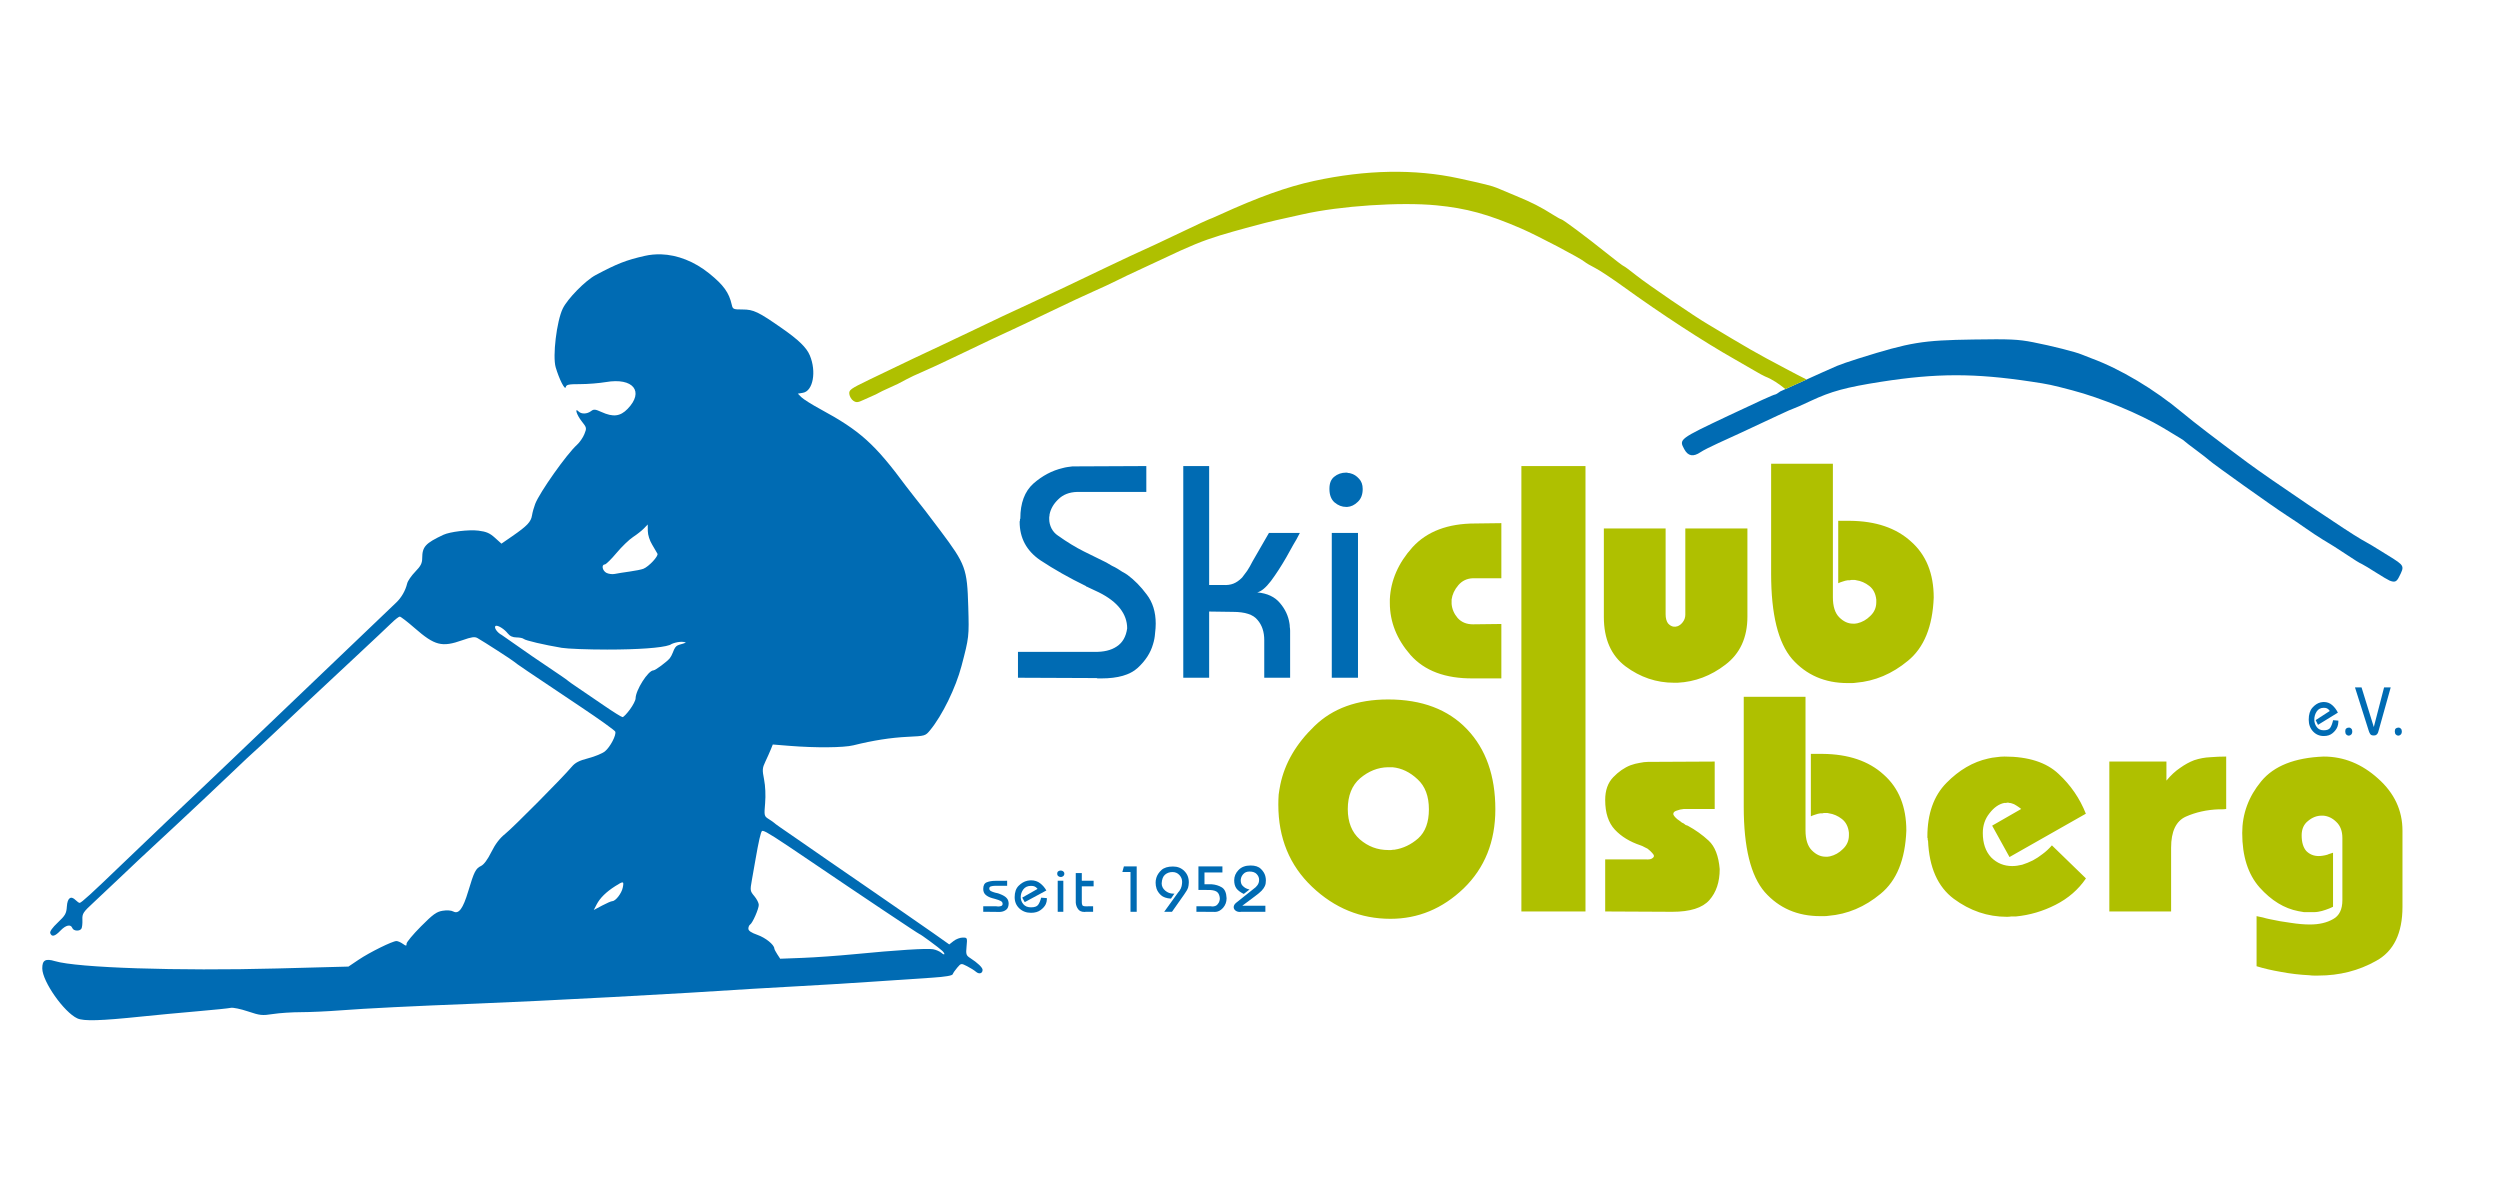 <svg xmlns:inkscape="http://www.inkscape.org/namespaces/inkscape" xmlns:sodipodi="http://sodipodi.sourceforge.net/DTD/sodipodi-0.dtd" xmlns:xlink="http://www.w3.org/1999/xlink" xmlns="http://www.w3.org/2000/svg" xmlns:svg="http://www.w3.org/2000/svg" width="210mm" height="100mm" viewBox="0 0 210 297" id="svg5" xml:space="preserve" inkscape:version="1.2.1 (9c6d41e410, 2022-07-14)" sodipodi:docname="logo.svg"><defs id="defs2"></defs><g inkscape:label="Ebene 1" inkscape:groupmode="layer" id="layer1"><image width="623.7" height="278.306" preserveAspectRatio="none" style="image-rendering:optimizeSpeed" id="image190" x="-166.312" y="-330.62"></image><g aria-label="Olsberg" id="text356" style="font-size:83.295px;font-family:Georgia;-inkscape-font-specification:Georgia;text-align:end;text-anchor:end;fill-rule:evenodd;stroke-width:5.432;stroke-linecap:round;stroke-linejoin:round;stroke-miterlimit:20;paint-order:stroke fill markers;fill:#afc000;fill-opacity:1"><path id="path397" style="-inkscape-font-specification:Bauhaus-Heavy-Bold;fill:#afc000;fill-opacity:1" d="M 235.01 115.689 L 235.01 143.176 C 235.01 153.282 236.759 160.362 240.257 164.416 C 243.811 168.414 248.42 170.414 254.084 170.414 L 255.083 170.414 C 255.472 170.414 255.834 170.387 256.167 170.331 C 260.887 169.942 265.218 168.11 269.161 164.833 C 273.159 161.557 275.297 156.308 275.574 149.089 C 275.574 143.092 273.686 138.429 269.909 135.097 C 266.189 131.71 261.109 129.988 254.667 129.932 L 251.751 129.932 L 251.751 145.509 C 252.085 145.342 252.446 145.202 252.835 145.091 C 253.279 144.925 253.723 144.814 254.167 144.758 L 254.667 144.758 C 254.834 144.703 255 144.675 255.166 144.675 L 255.667 144.675 C 255.889 144.675 256.083 144.703 256.25 144.758 C 257.416 144.925 258.498 145.398 259.497 146.175 C 260.497 146.952 261.081 148.091 261.247 149.59 L 261.247 150.256 C 261.247 151.589 260.747 152.727 259.748 153.671 C 258.804 154.615 257.722 155.226 256.5 155.503 C 256.333 155.503 256.139 155.532 255.917 155.588 L 255.416 155.588 C 254.195 155.588 253.057 155.059 252.002 154.004 C 250.946 152.949 250.419 151.283 250.419 149.007 L 250.419 115.689 L 235.01 115.689 z M 172.705 116.273 L 172.705 169.247 L 172.705 174.417 L 172.705 227.393 L 188.698 227.393 L 188.698 174.417 L 188.698 169.247 L 188.698 116.273 L 172.705 116.273 z M 167.708 130.515 L 161.21 130.598 C 154.379 130.598 149.16 132.569 145.55 136.512 C 141.996 140.455 140.109 144.787 139.887 149.507 L 139.887 150.006 L 139.887 150.423 C 139.887 155.143 141.608 159.474 145.051 163.417 C 148.55 167.359 153.741 169.303 160.626 169.247 L 167.708 169.247 L 167.708 155.671 L 160.626 155.754 C 159.016 155.754 157.739 155.226 156.795 154.171 C 155.907 153.116 155.407 151.951 155.296 150.673 L 155.296 150.506 L 155.296 150.256 L 155.296 149.923 L 155.296 149.59 C 155.463 148.313 156.019 147.118 156.963 146.008 C 157.907 144.897 159.127 144.315 160.626 144.26 L 167.708 144.26 L 167.708 130.515 z M 193.279 131.848 L 193.279 153.921 C 193.279 159.418 195.083 163.527 198.692 166.248 C 202.357 168.969 206.384 170.331 210.771 170.331 L 211.187 170.331 L 211.687 170.331 C 216.019 170.109 219.988 168.609 223.597 165.833 C 227.262 163.056 229.095 159.058 229.095 153.838 L 229.095 131.848 L 213.603 131.848 L 213.603 153.338 C 213.603 154.06 213.381 154.698 212.937 155.253 C 212.548 155.753 212.103 156.087 211.603 156.254 C 211.492 156.254 211.381 156.281 211.27 156.337 L 210.937 156.337 L 210.771 156.337 L 210.687 156.337 C 210.187 156.281 209.716 156.003 209.271 155.503 C 208.883 154.948 208.688 154.199 208.688 153.255 L 208.688 131.848 L 193.279 131.848 z M 228.179 173.835 L 228.179 201.321 C 228.179 211.428 229.928 218.508 233.426 222.561 C 236.98 226.56 241.59 228.559 247.254 228.559 L 248.254 228.559 C 248.642 228.559 249.002 228.531 249.336 228.475 C 254.056 228.086 258.388 226.255 262.331 222.979 C 266.329 219.703 268.465 214.454 268.743 207.235 C 268.743 201.238 266.856 196.574 263.08 193.242 C 259.359 189.855 254.278 188.133 247.836 188.078 L 244.922 188.078 L 244.922 203.654 C 245.255 203.488 245.615 203.348 246.004 203.237 C 246.448 203.07 246.893 202.959 247.337 202.904 L 247.836 202.904 C 248.003 202.848 248.17 202.821 248.336 202.821 L 248.837 202.821 C 249.059 202.821 249.253 202.848 249.42 202.904 C 250.586 203.07 251.668 203.543 252.668 204.32 C 253.667 205.098 254.251 206.236 254.417 207.735 L 254.417 208.401 C 254.417 209.734 253.917 210.872 252.918 211.816 C 251.974 212.76 250.89 213.371 249.669 213.649 C 249.502 213.649 249.308 213.676 249.085 213.732 L 248.587 213.732 C 247.365 213.732 246.227 213.204 245.172 212.149 C 244.117 211.094 243.589 209.429 243.589 207.152 L 243.589 173.835 L 228.179 173.835 z M 139.471 174.501 C 131.752 174.501 125.616 176.721 121.062 181.164 C 116.509 185.55 113.676 190.41 112.566 195.741 C 112.399 196.574 112.261 197.407 112.15 198.24 C 112.094 199.073 112.066 199.878 112.066 200.655 L 112.066 200.738 C 112.066 209.068 114.871 215.898 120.479 221.229 C 126.088 226.56 132.613 229.225 140.054 229.225 C 146.94 229.225 153.02 226.698 158.295 221.645 C 163.57 216.536 166.208 209.957 166.208 201.905 C 166.208 193.52 163.848 186.856 159.128 181.914 C 154.408 176.972 147.856 174.501 139.471 174.501 z M 293.232 188.744 C 292.566 188.744 291.871 188.8 291.149 188.911 C 290.483 188.967 289.818 189.078 289.151 189.244 C 285.375 190.077 281.904 192.104 278.739 195.325 C 275.574 198.546 273.992 203.015 273.992 208.735 L 273.992 208.985 C 274.048 209.04 274.075 209.124 274.075 209.235 L 274.075 209.568 C 274.13 209.623 274.158 209.678 274.158 209.734 C 274.435 216.397 276.574 221.23 280.572 224.228 C 284.625 227.227 289.04 228.725 293.815 228.725 C 294.204 228.725 294.566 228.698 294.899 228.642 L 296.064 228.642 C 299.507 228.309 302.812 227.338 305.977 225.728 C 309.142 224.117 311.668 221.923 313.556 219.147 L 305.061 210.9 C 304.339 211.733 303.561 212.455 302.728 213.066 C 301.95 213.677 301.145 214.204 300.312 214.648 C 299.424 215.092 298.536 215.454 297.648 215.732 C 296.759 215.954 295.925 216.065 295.148 216.065 C 293.093 216.065 291.344 215.343 289.9 213.899 C 288.512 212.4 287.819 210.373 287.819 207.818 C 287.819 205.93 288.374 204.292 289.484 202.904 C 290.595 201.46 291.817 200.6 293.149 200.322 L 293.565 200.322 C 293.732 200.267 293.872 200.239 293.983 200.239 C 294.149 200.239 294.315 200.267 294.481 200.322 C 294.648 200.322 294.815 200.35 294.982 200.405 C 295.426 200.516 295.842 200.711 296.231 200.988 C 296.675 201.266 297.064 201.544 297.398 201.822 L 290.15 205.986 L 294.481 213.816 L 313.528 203.004 C 312.029 199.201 309.762 195.89 306.726 193.075 C 303.672 190.187 299.174 188.744 293.232 188.744 z M 313.528 203.004 C 313.537 203.026 313.547 203.048 313.556 203.071 L 313.556 202.988 L 313.528 203.004 z M 348.54 188.744 C 347.263 188.744 345.93 188.8 344.542 188.911 C 343.209 188.967 341.876 189.216 340.544 189.66 C 339.377 190.104 338.212 190.743 337.046 191.576 C 335.88 192.353 334.742 193.409 333.631 194.742 L 333.631 189.993 L 319.387 189.993 L 319.387 227.393 L 334.797 227.393 L 334.797 211.483 C 334.797 207.43 336.018 204.848 338.461 203.737 C 340.96 202.627 343.709 202.016 346.707 201.905 L 347.624 201.905 C 347.957 201.905 348.262 201.877 348.54 201.822 L 348.54 188.744 z M 372.862 188.744 C 365.643 189.022 360.452 191.076 357.287 194.908 C 354.121 198.739 352.538 203.043 352.538 207.818 C 352.538 213.593 353.982 218.119 356.869 221.395 C 359.812 224.671 363.034 226.644 366.532 227.31 C 367.032 227.421 367.503 227.505 367.947 227.56 L 369.447 227.56 L 370.447 227.56 C 370.781 227.56 371.113 227.531 371.447 227.476 C 372.113 227.365 372.751 227.199 373.362 226.977 C 374.028 226.755 374.639 226.504 375.195 226.227 L 375.195 212.733 C 374.972 212.788 374.723 212.872 374.446 212.983 C 374.223 213.038 374 213.122 373.778 213.233 C 373.389 213.344 373.002 213.428 372.613 213.483 C 372.28 213.539 371.946 213.566 371.612 213.566 C 370.391 213.566 369.363 213.15 368.531 212.317 C 367.753 211.428 367.366 210.123 367.366 208.401 C 367.366 206.847 367.893 205.652 368.948 204.819 C 370.003 203.931 371.141 203.487 372.363 203.487 L 372.529 203.487 L 372.779 203.487 C 374 203.598 375.084 204.125 376.028 205.069 C 377.027 206.013 377.527 207.346 377.527 209.068 L 377.527 224.561 C 377.527 226.894 376.749 228.475 375.195 229.308 C 373.64 230.197 371.724 230.642 369.447 230.642 C 368.003 230.642 366.394 230.502 364.617 230.225 C 362.895 230.003 361.146 229.697 359.369 229.308 C 358.814 229.197 358.258 229.059 357.703 228.892 C 357.203 228.781 356.675 228.67 356.12 228.559 L 356.12 241.053 C 357.897 241.608 359.924 242.08 362.201 242.469 C 364.533 242.913 366.893 243.192 369.281 243.303 C 369.67 243.358 370.03 243.385 370.363 243.385 L 371.529 243.385 C 376.805 243.385 381.608 242.164 385.94 239.72 C 390.326 237.333 392.519 232.835 392.519 226.227 L 392.519 207.235 C 392.519 202.182 390.494 197.851 386.44 194.241 C 382.386 190.577 377.859 188.744 372.862 188.744 z M 220.933 189.993 L 204.274 190.076 C 203.663 190.076 202.969 190.16 202.191 190.326 C 201.47 190.437 200.719 190.632 199.941 190.909 C 198.387 191.52 196.943 192.52 195.61 193.908 C 194.278 195.297 193.612 197.184 193.612 199.572 C 193.612 202.793 194.417 205.265 196.028 206.986 C 197.638 208.708 199.776 210.012 202.442 210.9 C 202.775 211.011 203.08 211.151 203.358 211.318 C 203.636 211.484 203.912 211.622 204.19 211.733 C 204.69 212.122 205.079 212.484 205.356 212.817 C 205.634 213.095 205.772 213.344 205.772 213.566 C 205.772 213.788 205.579 214.01 205.19 214.232 C 204.857 214.399 204.357 214.455 203.691 214.399 L 193.612 214.399 L 193.612 227.393 L 210.353 227.476 C 214.796 227.476 217.878 226.505 219.599 224.561 C 221.321 222.618 222.182 220.036 222.182 216.815 C 221.904 213.539 220.988 211.177 219.433 209.734 C 217.878 208.29 216.129 207.041 214.186 205.986 C 214.019 205.93 213.852 205.875 213.686 205.82 C 213.574 205.709 213.436 205.598 213.27 205.487 C 213.103 205.376 212.936 205.292 212.769 205.237 C 212.603 205.126 212.464 205.015 212.353 204.904 C 211.743 204.515 211.299 204.153 211.021 203.82 C 210.743 203.487 210.604 203.238 210.604 203.071 C 210.604 202.682 210.882 202.404 211.437 202.238 C 211.992 202.016 212.603 201.877 213.27 201.822 L 220.933 201.822 L 220.933 189.993 z M 139.386 191.41 L 139.471 191.41 L 139.637 191.41 L 140.054 191.41 L 140.553 191.41 C 142.83 191.632 144.911 192.632 146.799 194.409 C 148.687 196.13 149.633 198.628 149.633 201.905 C 149.633 205.125 148.744 207.542 146.967 209.152 C 145.19 210.707 143.219 211.65 141.053 211.984 C 140.775 211.984 140.497 212.011 140.22 212.067 L 139.471 212.067 C 136.805 212.067 134.445 211.178 132.391 209.401 C 130.4 207.631 129.402 205.119 129.393 201.863 C 129.402 198.497 130.428 195.928 132.474 194.159 C 134.584 192.382 136.887 191.465 139.386 191.41 z "></path><g aria-label="seit-1952" id="text626" style="font-size:17.967px;font-family:Bauhaus-Thin;-inkscape-font-specification:Bauhaus-Thin;letter-spacing:0.586px;word-spacing:0.586px;fill:#afc000;stroke-width:1.172;fill-opacity:1"><path d="m 38.446,226.092 h 3.288 q 0.054,0.018 0.108,0.036 0.072,0 0.144,0 0.072,0 0.126,0.018 0.072,0 0.126,0 0.018,0 0.036,0 0.036,0 0.054,0 0.359,-0.018 0.647,-0.144 0.305,-0.126 0.305,-0.521 0,-0.467 -0.503,-0.719 -0.485,-0.252 -1.276,-0.467 -0.18,-0.054 -0.377,-0.108 -0.198,-0.054 -0.413,-0.108 -1.042,-0.287 -1.653,-0.826 -0.611,-0.539 -0.611,-1.473 0,-1.33 0.898,-1.671 0.898,-0.359 2.138,-0.359 l 2.929,-0.018 v 1.258 h -3.054 q -0.575,0.018 -0.988,0.144 -0.413,0.126 -0.413,0.521 0,0.449 0.431,0.665 0.431,0.216 0.952,0.359 0.144,0.036 0.287,0.072 0.144,0.036 0.27,0.054 0.108,0.036 0.198,0.054 0.09,0.018 0.18,0.054 0.072,0.018 0.144,0.054 0.072,0.018 0.144,0.054 1.24,0.467 1.725,1.024 0.503,0.539 0.503,1.437 -0.054,1.024 -0.593,1.455 -0.521,0.413 -1.15,0.521 -0.216,0.036 -0.431,0.054 -0.216,0 -0.413,0 -0.018,0 -0.054,0 -0.036,0 -0.054,0 -0.054,0 -0.108,0 -0.054,0 -0.108,0 -0.072,0 -0.144,0 -0.072,-0.018 -0.126,-0.018 l -3.162,-0.018 v -1.383 z" style="text-align:center;text-anchor:middle;fill:#006bb3;fill-opacity:1" id="path2665"></path><path d="m 48.176,223.936 3.827,-2.174 q -0.054,-0.054 -0.126,-0.126 -0.054,-0.072 -0.144,-0.162 -0.18,-0.18 -0.485,-0.323 -0.305,-0.144 -0.88,-0.144 -1.258,0 -1.922,0.88 -0.647,0.88 -0.647,1.94 0,0.018 0,0.036 0,0 0,0.018 0.018,0.934 0.665,1.707 0.647,0.773 1.904,0.773 1.312,0 1.761,-0.611 0.467,-0.629 0.755,-1.743 0,-0.018 0,-0.018 0.018,-0.018 0.018,-0.036 l 1.419,0.108 v 0.341 q 0,0.27 -0.072,0.557 -0.054,0.287 -0.18,0.575 -0.377,0.826 -1.312,1.509 -0.916,0.683 -2.39,0.683 -1.743,0 -2.911,-1.096 -1.168,-1.096 -1.168,-2.803 0,-1.851 0.988,-2.839 0.988,-0.988 2.156,-1.258 0.252,-0.054 0.467,-0.072 0.234,-0.036 0.467,-0.036 1.33,0 2.282,0.737 0.952,0.737 1.545,1.797 l -5.39,2.911 -0.629,-1.132 z" style="text-align:center;text-anchor:middle;fill:#006bb3;fill-opacity:1" id="path2662"></path><path d="m 57.027,227.475 v -7.744 h 1.401 v 7.744 h -1.401 z m -0.126,-9.54 q 0,-0.377 0.252,-0.557 0.27,-0.198 0.647,-0.198 0.054,0 0.108,0.018 0.072,0 0.126,0.018 0.252,0.054 0.449,0.252 0.198,0.18 0.198,0.485 0,0.395 -0.27,0.611 -0.252,0.216 -0.557,0.234 -0.018,0 -0.036,0 0,0 -0.018,0 -0.341,0 -0.629,-0.216 -0.27,-0.216 -0.27,-0.629 z" style="text-align:center;text-anchor:middle;fill:#006bb3;fill-opacity:1" id="path2659"></path><path d="m 61.53,224.942 v -7.133 h 1.509 v 1.922 h 2.947 v 1.383 h -2.947 v 3.953 q 0,0.413 0.126,0.737 0.126,0.305 0.898,0.305 l 1.797,-0.018 v 1.383 h -1.922 q -0.018,0.018 -0.054,0.036 -0.036,0 -0.054,0 -0.036,0 -0.072,0 -0.018,0 -0.054,0 -1.06,0 -1.563,-0.665 -0.503,-0.683 -0.593,-1.509 0,-0.09 -0.018,-0.18 0,-0.108 0,-0.198 z" style="text-align:center;text-anchor:middle;fill:#006bb3;fill-opacity:1" id="path2656"></path><path d="m 73.158,217.54 0.377,-1.383 h 3.198 v 11.319 H 75.188 v -9.936 h -2.03 z" style="text-align:center;text-anchor:middle;fill:#006bb3;fill-opacity:1" id="path2653"></path><path d="m 81.452,220.235 q 0,-0.27 0.036,-0.593 0.054,-0.323 0.144,-0.647 0.323,-1.06 1.276,-1.94 0.97,-0.88 2.875,-0.88 1.707,0 2.821,1.114 1.132,1.114 1.132,2.839 0,0.377 -0.054,0.701 -0.036,0.305 -0.126,0.611 -0.126,0.377 -0.377,0.791 -0.234,0.413 -0.611,0.934 l -3.036,4.312 h -1.94 l 3.575,-4.959 q 0.072,-0.054 0.126,-0.126 0.054,-0.072 0.108,-0.144 0.413,-0.593 0.539,-1.168 0.126,-0.575 0.126,-1.078 0,-0.97 -0.683,-1.707 -0.683,-0.737 -1.725,-0.737 -1.078,0 -1.851,0.647 -0.755,0.629 -0.844,2.174 0,1.06 0.88,1.815 0.88,0.755 2.03,0.755 0.036,0 0.072,0 0.036,-0.018 0.072,-0.018 0.036,0 0.072,0 0.054,-0.018 0.072,-0.018 l -0.88,1.276 q -1.671,-0.108 -2.497,-0.862 -0.809,-0.755 -1.096,-1.617 -0.126,-0.395 -0.18,-0.755 -0.054,-0.377 -0.054,-0.701 z" style="text-align:center;text-anchor:middle;fill:#006bb3;fill-opacity:1" id="path2650"></path><path d="m 92.135,222.013 v -5.857 h 5.983 v 1.509 h -4.474 v 2.947 h 1.815 q 1.419,0.108 2.515,0.773 1.096,0.665 1.186,2.695 0,1.437 -0.916,2.443 -0.898,0.988 -1.994,0.988 -0.018,0 -0.036,0 -0.018,0 -0.036,0 -0.036,0 -0.054,0 -0.018,-0.018 -0.036,-0.018 l -4.456,-0.018 v -1.383 h 3.701 q 0.018,0.018 0.036,0.036 0.036,0 0.072,0 0.036,0 0.054,0.018 0.036,0 0.054,0 0.862,0 1.276,-0.431 0.431,-0.449 0.557,-0.97 0.054,-0.162 0.072,-0.323 0.018,-0.18 0.018,-0.341 -0.09,-0.97 -0.575,-1.455 -0.485,-0.503 -1.815,-0.593 l -2.947,-0.018 z" style="text-align:center;text-anchor:middle;fill:#006bb3;fill-opacity:1" id="path2647"></path><path d="m 101.057,219.606 q 0,-1.437 1.078,-2.551 1.078,-1.132 3,-1.132 1.707,0 2.551,0.826 0.862,0.808 1.132,1.797 0.072,0.27 0.108,0.557 0.036,0.27 0.036,0.521 0,0.395 -0.054,0.755 -0.054,0.359 -0.216,0.701 -0.252,0.557 -0.808,1.15 -0.557,0.575 -1.617,1.348 l -3.198,2.39 h 5.767 v 1.509 h -6.145 q -0.018,0.018 -0.054,0.036 -0.018,0 -0.054,0 0,0 0,0 0,0 0,0 -0.036,0 -0.072,0 -0.018,0 -0.036,0 -0.665,0 -1.114,-0.359 -0.431,-0.359 -0.431,-0.862 0,-0.108 0.036,-0.234 0.036,-0.126 0.09,-0.252 0.072,-0.162 0.198,-0.305 0.126,-0.162 0.305,-0.287 l 4.33,-3.45 q 0.575,-0.377 0.97,-0.934 0.413,-0.575 0.413,-1.33 0,-0.791 -0.593,-1.419 -0.575,-0.647 -1.797,-0.647 -0.988,0 -1.545,0.611 -0.539,0.593 -0.629,1.312 -0.018,0.072 -0.018,0.144 0,0.054 0,0.126 0,0.791 0.377,1.258 0.395,0.449 0.862,0.701 0.27,0.144 0.521,0.216 0.252,0.072 0.431,0.108 l -1.437,1.114 q -1.312,-0.647 -1.851,-1.401 -0.539,-0.773 -0.539,-1.994 z" style="text-align:center;text-anchor:middle;fill:#006bb3;fill-opacity:1" id="path2644"></path><g aria-label="e.V." transform="scale(0.937,1.067)" id="text746" style="font-size:17.644px;text-align:center;letter-spacing:0px;word-spacing:0px;text-anchor:middle;stroke-width:1.151;fill:#006bb3;fill-opacity:1"><path d="m 395.804,168.37 3.758,-2.135 q -0.053,-0.053 -0.124,-0.123 -0.053,-0.071 -0.141,-0.159 -0.176,-0.176 -0.476,-0.318 -0.3,-0.141 -0.865,-0.141 -1.235,0 -1.888,0.865 -0.635,0.865 -0.635,1.905 0,0.018 0,0.035 0,0 0,0.018 0.018,0.917 0.653,1.676 0.635,0.759 1.87,0.759 1.288,0 1.729,-0.6 0.459,-0.618 0.741,-1.711 0,-0.018 0,-0.018 0.018,-0.018 0.018,-0.035 l 1.394,0.106 v 0.335 q 0,0.265 -0.071,0.547 -0.053,0.282 -0.176,0.565 -0.371,0.812 -1.288,1.482 -0.9,0.67 -2.347,0.67 -1.711,0 -2.858,-1.076 -1.147,-1.076 -1.147,-2.752 0,-1.817 0.97,-2.788 0.97,-0.97 2.117,-1.235 0.247,-0.053 0.459,-0.071 0.229,-0.035 0.459,-0.035 1.306,0 2.241,0.723 0.935,0.723 1.517,1.764 l -5.293,2.858 -0.618,-1.112 z" id="path2677" style="fill:#006bb3;fill-opacity:1"></path><path d="m 403.673,170.981 q 0,-0.441 0.247,-0.635 0.265,-0.212 0.635,-0.212 l 0.176,-0.018 q 0.3,0.018 0.547,0.247 0.265,0.229 0.265,0.635 0,0.512 -0.3,0.759 -0.282,0.247 -0.635,0.247 -0.018,0 -0.035,0 0,0 -0.018,0 -0.335,-0.018 -0.618,-0.265 -0.265,-0.247 -0.265,-0.741 z" id="path2674" style="fill:#006bb3;fill-opacity:1"></path><path d="m 406.266,160.73 h 1.747 l 3.264,9.263 2.735,-9.263 h 1.764 l -3.264,10.251 q -0.018,0.088 -0.071,0.194 -0.035,0.088 -0.071,0.176 -0.123,0.247 -0.388,0.441 -0.247,0.176 -0.706,0.176 -0.476,0 -0.741,-0.141 -0.247,-0.159 -0.459,-0.6 -0.035,-0.088 -0.088,-0.212 -0.053,-0.124 -0.106,-0.265 L 406.266,160.73 Z" id="path2671" style="fill:#006bb3;fill-opacity:1"></path><path d="m 416.87,170.981 q 0,-0.441 0.247,-0.635 0.265,-0.212 0.635,-0.212 l 0.176,-0.018 q 0.3,0.018 0.547,0.247 0.265,0.229 0.265,0.635 0,0.512 -0.3,0.759 -0.282,0.247 -0.635,0.247 -0.018,0 -0.035,0 0,0 -0.018,0 -0.335,-0.018 -0.618,-0.265 -0.265,-0.247 -0.265,-0.741 z" id="path2668" style="fill:#006bb3;fill-opacity:1"></path></g></g></g><path id="path798" style="fill:#006bb3;fill-opacity:1;stroke-width:0.433" d="m -41.957,63.457 c -1.371,-0.044 -2.729,0.081 -4.047,0.382 -4.668,1.066 -6.798,1.899 -12.225,4.778 -2.57,1.363 -7.032,5.906 -8.228,8.375 -1.517,3.133 -2.57,11.888 -1.76,14.642 0.877,2.984 2.317,5.823 2.512,4.956 0.145,-0.643 0.688,-0.758 3.594,-0.758 1.883,0 4.772,-0.232 6.42,-0.514 6.8,-1.166 9.636,2.344 5.409,6.696 -1.833,1.887 -3.597,2.096 -6.517,0.77 -1.56,-0.708 -1.914,-0.739 -2.597,-0.221 -0.982,0.745 -2.398,0.794 -3.085,0.107 -1.119,-1.119 -0.502,0.855 0.766,2.451 1.25,1.573 1.269,1.663 0.646,3.199 -0.352,0.869 -1.183,2.066 -1.846,2.661 -2.526,2.268 -9.295,11.837 -10.41,14.717 -0.323,0.833 -0.682,2.122 -0.798,2.865 -0.255,1.626 -1.197,2.626 -4.851,5.151 l -2.775,1.915 -1.624,-1.467 c -1.29,-1.166 -2.138,-1.532 -4.124,-1.78 -2.383,-0.298 -7.093,0.267 -8.756,1.048 -4.458,2.095 -5.252,2.968 -5.263,5.792 -0.005,1.304 -0.349,1.976 -1.745,3.415 -0.956,0.985 -1.859,2.3 -2.007,2.922 -0.425,1.776 -1.419,3.514 -2.717,4.753 -0.656,0.626 -3.23,3.086 -5.72,5.467 -9.755,9.325 -22.399,21.408 -26.538,25.359 -2.391,2.282 -6.569,6.275 -9.285,8.873 -2.716,2.598 -5.461,5.211 -6.098,5.806 -3.271,3.056 -16.022,15.194 -21.179,20.161 -7.114,6.853 -9.769,9.273 -10.176,9.273 -0.169,0 -0.609,-0.302 -0.978,-0.671 -1.208,-1.208 -2.069,-0.594 -2.21,1.578 -0.113,1.741 -0.388,2.228 -2.261,3.995 -1.371,1.294 -2.043,2.245 -1.882,2.666 0.38,0.991 1.164,0.793 2.54,-0.643 1.35,-1.41 2.575,-1.677 2.97,-0.649 0.294,0.767 1.822,0.866 2.267,0.147 0.171,-0.276 0.281,-1.263 0.244,-2.195 -0.061,-1.566 0.151,-1.895 2.832,-4.368 1.594,-1.471 4.856,-4.545 7.249,-6.833 2.392,-2.287 5.707,-5.405 7.367,-6.927 1.66,-1.522 4.485,-4.147 6.277,-5.834 1.792,-1.687 4.909,-4.608 6.928,-6.492 2.019,-1.884 5.329,-5.02 7.358,-6.968 2.029,-1.948 4.158,-3.945 4.732,-4.439 0.574,-0.493 2.636,-2.406 4.583,-4.25 4.27,-4.043 11.869,-11.162 21.194,-19.853 3.8,-3.542 7.655,-7.17 8.566,-8.062 0.911,-0.893 1.852,-1.624 2.09,-1.624 0.239,0 1.907,1.285 3.707,2.855 5.038,4.393 6.796,4.841 11.918,3.033 2.295,-0.81 3.069,-0.92 3.757,-0.533 1.55,0.874 8.93,5.636 9.152,5.906 0.228,0.276 3.151,2.258 16.725,11.331 4.557,3.046 8.382,5.791 8.501,6.101 0.32,0.835 -1.257,3.85 -2.577,4.927 -0.634,0.517 -2.5,1.288 -4.149,1.716 -2.302,0.597 -3.264,1.096 -4.149,2.149 -2.251,2.68 -14.603,15.133 -16.579,16.712 -1.375,1.1 -2.467,2.531 -3.462,4.54 -0.92,1.858 -1.859,3.13 -2.562,3.466 -1.342,0.641 -1.73,1.406 -3.202,6.316 -1.308,4.363 -2.36,5.782 -3.74,5.043 -0.533,-0.285 -1.607,-0.354 -2.684,-0.172 -1.502,0.254 -2.383,0.894 -5.378,3.909 -1.97,1.983 -3.582,3.918 -3.582,4.299 0,0.629 -0.087,0.631 -0.961,0.018 -0.529,-0.371 -1.234,-0.674 -1.565,-0.674 -0.992,0 -6.676,2.807 -9.416,4.65 l -2.557,1.72 -17.747,0.471 c -24.918,0.663 -49.923,-0.162 -55.477,-1.829 -2.368,-0.711 -3.179,-0.243 -3.16,1.826 0.03,3.261 5.422,10.936 8.753,12.459 1.591,0.728 5.767,0.605 16.121,-0.474 3.333,-0.347 9.469,-0.925 13.635,-1.283 4.166,-0.358 8.004,-0.752 8.529,-0.875 0.525,-0.123 2.445,0.276 4.267,0.887 3.04,1.02 3.554,1.074 6.27,0.652 1.627,-0.252 4.772,-0.46 6.988,-0.46 2.216,-5.8e-4 6.659,-0.204 9.873,-0.453 6.238,-0.483 17.843,-1.059 33.977,-1.685 16.348,-0.634 51.121,-2.498 68.823,-3.69 1.905,-0.128 6.968,-0.416 11.253,-0.64 4.285,-0.224 12.466,-0.721 18.18,-1.105 5.714,-0.384 12.617,-0.847 15.34,-1.03 3.314,-0.222 5.012,-0.51 5.132,-0.87 0.099,-0.296 0.609,-1.038 1.133,-1.647 0.946,-1.1 0.962,-1.102 2.442,-0.351 0.82,0.416 1.819,1.043 2.221,1.395 0.777,0.681 1.651,0.43 1.651,-0.474 0,-0.58 -1.222,-1.749 -3.079,-2.945 -1.03,-0.664 -1.11,-0.919 -0.918,-2.921 0.207,-2.151 0.187,-2.195 -0.967,-2.195 -0.647,0 -1.667,0.385 -2.265,0.856 l -1.088,0.856 -3.958,-2.799 c -2.176,-1.539 -5.807,-4.061 -8.068,-5.604 -2.262,-1.543 -5.671,-3.898 -7.576,-5.232 -1.905,-1.334 -4.728,-3.28 -6.276,-4.322 -1.547,-1.042 -3.69,-2.517 -4.761,-3.277 -1.071,-0.76 -3.799,-2.652 -6.061,-4.204 -5.828,-4 -6.681,-4.598 -6.925,-4.853 -0.119,-0.125 -0.75,-0.565 -1.401,-0.979 -1.163,-0.74 -1.179,-0.811 -0.912,-3.969 0.164,-1.935 0.06,-4.285 -0.258,-5.903 -0.478,-2.429 -0.447,-2.858 0.318,-4.462 0.465,-0.976 1.073,-2.337 1.351,-3.024 l 0.503,-1.248 4.204,0.339 c 6.458,0.521 13.493,0.461 15.89,-0.135 4.954,-1.231 9.347,-1.92 13.528,-2.12 4.406,-0.21 4.445,-0.222 5.633,-1.662 3.017,-3.66 6.385,-10.549 7.823,-16 1.884,-7.143 1.907,-7.345 1.69,-14.777 -0.28,-9.586 -0.633,-10.547 -6.956,-18.985 -3.149,-4.202 -4.915,-6.497 -6.349,-8.248 -0.596,-0.727 -1.57,-1.981 -2.166,-2.786 -7.848,-10.616 -11.512,-13.916 -21.395,-19.272 -2.125,-1.152 -4.267,-2.497 -4.758,-2.988 l -0.893,-0.893 1.283,-0.223 c 2.508,-0.434 3.398,-5.272 1.711,-9.309 -0.817,-1.954 -2.755,-3.847 -6.933,-6.764 -5.913,-4.13 -7.119,-4.706 -9.841,-4.706 -2.312,0 -2.458,-0.063 -2.709,-1.189 -0.67,-3.007 -2.03,-4.898 -5.607,-7.791 -3.703,-2.996 -7.944,-4.651 -12.057,-4.782 z m -3.297,67.391 0.02,1.645 c 0.011,0.958 0.461,2.368 1.079,3.377 0.583,0.952 1.179,1.974 1.325,2.27 0.294,0.598 -2.151,3.219 -3.505,3.759 -0.476,0.19 -2.034,0.505 -3.462,0.7 -1.428,0.195 -3.084,0.459 -3.679,0.586 -0.595,0.128 -1.521,0.014 -2.057,-0.253 -1.031,-0.513 -1.349,-2.067 -0.433,-2.109 0.298,-0.014 1.613,-1.304 2.922,-2.867 1.309,-1.563 3.159,-3.349 4.112,-3.969 0.952,-0.62 2.17,-1.58 2.706,-2.133 z m -37.796,25.267 c 0.614,-0.051 2.058,0.87 2.867,1.899 0.542,0.689 1.245,1.013 2.195,1.013 0.768,0 1.582,0.169 1.808,0.376 0.427,0.39 5.02,1.466 9.473,2.219 1.413,0.239 6.51,0.434 11.33,0.434 7.796,0 13.607,-0.427 15.54,-1.12 0.246,-0.088 0.43,-0.181 0.546,-0.277 1.142,-0.5 2.774,-0.736 3.561,-0.335 -1.94,0.786 -2.459,0.228 -3.262,2.477 -0.229,0.57 -0.501,1.105 -0.756,1.42 -0.71,0.874 -3.621,3.03 -4.092,3.03 -1.301,0 -4.443,4.946 -4.443,6.996 0,0.457 -0.632,1.692 -1.406,2.744 -0.774,1.052 -1.602,1.915 -1.84,1.917 -0.238,0.002 -2.283,-1.269 -4.545,-2.826 -2.262,-1.556 -5.183,-3.547 -6.492,-4.423 -1.309,-0.876 -2.479,-1.698 -2.598,-1.826 -0.207,-0.224 -1.012,-0.777 -8.873,-6.087 l -7.625,-5.32 c -1.086,-0.551 -1.997,-1.824 -1.595,-2.227 0.05,-0.05 0.12,-0.077 0.207,-0.084 z m 66.552,51.182 c 0.782,0.126 3.223,1.696 11.169,7.086 12.896,8.749 27.713,18.66 27.898,18.66 0.229,0 4.967,3.491 5.654,4.167 0.829,0.815 0.643,1.25 -0.216,0.505 -0.417,-0.361 -1.342,-0.765 -2.057,-0.898 -1.466,-0.272 -9.115,0.209 -19.694,1.239 -3.928,0.382 -9.688,0.793 -12.8,0.912 l -5.659,0.216 -0.726,-1.107 c -0.399,-0.609 -0.733,-1.26 -0.741,-1.447 -0.044,-0.952 -2.191,-2.684 -4.205,-3.392 -1.567,-0.55 -2.271,-1.033 -2.271,-1.553 0,-0.415 0.194,-0.876 0.433,-1.024 0.616,-0.381 2.164,-3.898 2.164,-4.919 0,-0.471 -0.497,-1.446 -1.104,-2.167 -1.065,-1.266 -1.086,-1.407 -0.615,-4.038 0.268,-1.499 0.655,-3.7 0.861,-4.89 0.821,-4.749 1.364,-7.136 1.665,-7.322 0.055,-0.034 0.134,-0.046 0.246,-0.028 z m -35.025,12.848 c 0.255,0.048 0.207,0.469 0.041,1.298 -0.287,1.433 -1.792,3.377 -2.615,3.377 -0.258,0 -1.403,0.496 -2.545,1.104 l -2.075,1.105 0.714,-1.38 c 0.834,-1.612 2.365,-3.123 4.626,-4.563 1.042,-0.664 1.599,-0.989 1.854,-0.941 z" sodipodi:nodetypes="ssssssscssssssssscccsccssscsscsscssssssssssssssssssssssssssssssssssssscccscsssssscssssssssssssssccssssssssssscccssssssscssccsssssssccssssscssscccsssssscccssssssssccsccsssssssccccssssssssssssscccss"></path><g aria-label="club" id="text395" style="font-size:83.295px;font-family:Georgia;-inkscape-font-specification:Georgia;text-align:end;text-anchor:end;fill-rule:evenodd;stroke-width:5.432;stroke-linecap:round;stroke-linejoin:round;stroke-miterlimit:20;paint-order:stroke fill markers" transform="translate(-0.314,-5.032)"></g><g aria-label="Ski" id="text547" style="font-size:83.823px;font-family:Bauhaus-Thin;-inkscape-font-specification:Bauhaus-Thin;text-align:end;text-anchor:end;fill-rule:evenodd;stroke-width:5.467;stroke-linecap:round;stroke-linejoin:round;stroke-miterlimit:20;paint-order:stroke fill markers;fill:#006bb3;fill-opacity:1"><path id="path569" d="M 79.134 116.273 L 60.692 116.357 C 60.3 116.413 59.882 116.468 59.435 116.524 C 59.043 116.58 58.653 116.664 58.262 116.776 C 55.636 117.391 53.204 118.676 50.969 120.631 C 48.789 122.587 47.7 125.493 47.7 129.349 C 47.7 129.405 47.671 129.46 47.615 129.516 L 47.615 129.768 C 47.615 129.88 47.588 129.992 47.532 130.104 L 47.532 130.187 C 47.532 134.211 49.236 137.396 52.645 139.743 C 56.109 142.034 59.91 144.186 64.045 146.198 C 64.101 146.254 64.156 146.309 64.212 146.365 C 64.324 146.365 64.408 146.392 64.464 146.448 C 64.967 146.672 65.441 146.895 65.888 147.119 C 66.391 147.342 66.867 147.566 67.314 147.79 C 69.661 148.963 71.422 150.305 72.595 151.814 C 73.769 153.323 74.356 154.971 74.356 156.759 C 74.076 158.826 73.21 160.335 71.757 161.285 C 70.36 162.235 68.487 162.682 66.14 162.626 L 47.113 162.626 L 47.113 169.082 L 66.728 169.165 C 66.784 169.165 66.866 169.193 66.978 169.249 L 67.314 169.249 L 67.399 169.249 L 67.649 169.249 L 67.9 169.249 C 72.036 169.249 75.054 168.383 76.954 166.651 C 78.91 164.862 80.195 162.878 80.81 160.699 C 81.089 159.805 81.257 158.91 81.313 158.016 C 81.425 157.122 81.48 156.313 81.48 155.586 C 81.48 152.68 80.725 150.249 79.216 148.293 C 77.764 146.337 76.171 144.716 74.439 143.431 C 74.047 143.151 73.629 142.901 73.182 142.677 C 72.79 142.398 72.399 142.146 72.008 141.922 C 71.56 141.643 71.086 141.392 70.583 141.168 C 70.136 140.889 69.66 140.61 69.157 140.33 C 67.425 139.492 65.553 138.569 63.542 137.563 C 61.53 136.557 59.379 135.244 57.088 133.623 C 56.417 133.176 55.886 132.589 55.495 131.863 C 55.104 131.081 54.908 130.299 54.908 129.516 L 54.908 129.014 C 54.964 128.791 54.993 128.567 54.993 128.344 C 55.272 126.947 55.999 125.689 57.172 124.571 C 58.346 123.398 59.91 122.782 61.866 122.726 L 79.134 122.726 L 79.134 116.273 z M 88.353 116.273 L 88.353 169.082 L 94.808 169.082 L 94.808 152.567 L 100.759 152.652 C 103.776 152.652 105.816 153.323 106.878 154.664 C 107.996 155.949 108.555 157.626 108.555 159.693 L 108.555 169.082 L 115.009 169.082 L 115.009 157.345 C 115.009 157.01 114.981 156.704 114.925 156.424 C 114.925 156.089 114.898 155.781 114.842 155.502 C 114.563 153.658 113.781 151.981 112.495 150.472 C 111.21 148.908 109.31 148.013 106.795 147.79 C 107.801 147.566 108.946 146.616 110.231 144.939 C 111.517 143.207 112.802 141.224 114.087 138.989 C 114.366 138.486 114.645 137.983 114.925 137.48 C 115.204 136.977 115.485 136.475 115.764 135.972 C 116.044 135.469 116.323 134.993 116.602 134.546 C 116.882 134.043 117.161 133.512 117.44 132.953 L 109.728 132.953 L 105.621 140.079 C 105.174 140.973 104.727 141.755 104.28 142.425 C 103.833 143.04 103.414 143.599 103.023 144.101 C 102.296 144.828 101.57 145.331 100.843 145.61 C 100.117 145.89 99.279 146.002 98.329 145.946 L 94.808 145.946 L 94.808 116.273 L 88.353 116.273 z M 129.008 117.907 C 127.835 117.907 126.829 118.256 125.991 118.954 C 125.208 119.588 124.817 120.572 124.817 121.904 L 124.817 121.999 C 124.817 123.458 125.235 124.567 126.074 125.328 C 126.968 126.089 127.946 126.47 129.008 126.47 L 129.091 126.47 L 129.26 126.47 C 130.21 126.406 131.076 125.994 131.858 125.233 C 132.696 124.472 133.115 123.394 133.115 121.999 C 133.115 120.921 132.807 120.064 132.193 119.43 C 131.578 118.732 130.88 118.288 130.098 118.097 C 129.93 118.034 129.733 118.002 129.51 118.002 C 129.342 117.939 129.176 117.907 129.008 117.907 z M 125.403 132.953 L 125.403 169.082 L 131.941 169.082 L 131.941 132.953 L 125.403 132.953 z " style="fill:#006bb3;fill-opacity:1"></path></g><path style="fill:#006bb3;stroke-width:0.433;fill-opacity:1" d="m 389.323,144.854 c -0.357,-0.14 -1.915,-1.062 -3.463,-2.049 -1.548,-0.987 -3.106,-1.927 -3.463,-2.089 -0.735,-0.333 -1.529,-0.826 -4.321,-2.681 -1.075,-0.714 -2.273,-1.493 -2.662,-1.731 -0.389,-0.238 -1.655,-1.01 -2.813,-1.715 -1.158,-0.705 -3.07,-1.972 -4.248,-2.813 -1.178,-0.842 -3.356,-2.31 -4.84,-3.262 -3.129,-2.008 -18.313,-12.819 -19.233,-13.693 -0.342,-0.325 -1.79,-1.454 -3.219,-2.51 -1.428,-1.055 -2.694,-2.029 -2.813,-2.164 -0.253,-0.286 -0.772,-0.612 -5.411,-3.388 -5.909,-3.537 -15.422,-7.467 -22.724,-9.388 -5.197,-1.367 -5.828,-1.501 -10.172,-2.157 -14.114,-2.133 -23.67,-2.126 -37.441,0.026 -8.796,1.375 -12.502,2.381 -17.614,4.784 -2.188,1.029 -4.084,1.87 -4.212,1.87 -0.128,0 -1.844,0.757 -3.812,1.682 -7.666,3.603 -11.932,5.582 -15.05,6.983 -1.785,0.802 -3.763,1.81 -4.395,2.24 -1.838,1.25 -3.134,1.015 -4.079,-0.74 -1.345,-2.498 -1.362,-2.486 11.071,-8.374 7.349,-3.48 11.256,-5.252 11.609,-5.264 0.162,-0.006 0.743,-0.355 1.292,-0.777 l 10.312,-4.666 c 1.398,-0.618 3.125,-1.383 3.84,-1.699 0.714,-0.316 3.149,-1.154 5.411,-1.862 12.939,-4.047 15.783,-4.517 28.568,-4.715 9.192,-0.142 11.181,-0.052 14.933,0.679 4.586,0.894 10.676,2.432 12.12,3.061 0.476,0.208 1.547,0.628 2.381,0.935 7.285,2.682 15.689,7.7 22.746,13.579 2.997,2.497 7.833,6.205 16.21,12.429 5.555,4.127 25.405,17.522 28.516,19.243 2.051,1.134 2.526,1.419 6.727,4.034 4.015,2.5 4.009,2.486 2.565,5.323 -0.601,1.182 -1.067,1.356 -2.315,0.868 z" id="path2955" sodipodi:nodetypes="sssssssssssssssssssssscccsssssssssssss"></path><path id="path2957" style="fill:#afc000;fill-opacity:1;stroke-width:0.433" d="m 139.773,42.868 c -6.04,0.108 -12.328,0.867 -18.813,2.276 -6.696,1.455 -13.938,4.051 -23.495,8.423 -1.376,0.63 -2.581,1.145 -2.677,1.145 -0.096,0 -2.963,1.333 -6.371,2.962 -5.747,2.747 -8.292,3.935 -13.339,6.222 -1.071,0.485 -3.702,1.73 -5.844,2.766 -5.634,2.723 -15.629,7.459 -18.396,8.718 -3.812,1.733 -11.117,5.175 -15.799,7.444 -2.381,1.154 -5.497,2.632 -6.925,3.284 -2.921,1.334 -10.455,4.922 -18.097,8.616 -4.711,2.278 -5.101,2.559 -4.977,3.581 0.074,0.61 0.525,1.366 1.004,1.682 0.742,0.489 1.126,0.453 2.597,-0.242 0.95,-0.449 2.019,-0.928 2.376,-1.064 0.357,-0.136 0.941,-0.42 1.298,-0.634 0.357,-0.213 1.428,-0.73 2.38,-1.148 1.999,-0.878 2.846,-1.295 4.713,-2.321 0.741,-0.407 2.419,-1.193 3.728,-1.745 1.309,-0.552 4.815,-2.173 7.791,-3.601 7.738,-3.712 12.939,-6.17 14.934,-7.06 0.952,-0.425 5.141,-2.416 9.307,-4.423 4.166,-2.007 9.035,-4.285 10.82,-5.063 1.785,-0.778 4.415,-2.003 5.843,-2.723 1.428,-0.72 3.767,-1.837 5.195,-2.482 1.428,-0.645 4.155,-1.916 6.059,-2.822 6.881,-3.276 10.069,-4.585 14.501,-5.95 3.43,-1.057 11.368,-3.202 13.925,-3.763 1.506,-0.331 4.505,-0.999 6.663,-1.486 9.315,-2.1 24.318,-3.104 33.343,-2.233 7.468,0.721 12.874,2.201 21.166,5.794 3.982,1.725 14.662,7.333 15.799,8.296 0.357,0.302 1.526,0.988 2.597,1.524 1.071,0.536 4.269,2.652 7.105,4.703 9.324,6.743 20.131,13.791 27.697,18.06 1.643,0.927 3.884,2.219 4.979,2.873 1.095,0.654 2.283,1.302 2.64,1.441 1.935,0.766 3.48,1.876 5.076,3.154 l 1.159,-0.525 4.122,-1.865 c -3.376,-1.692 -6.937,-3.645 -10.099,-5.318 -1.881,-0.994 -5.744,-3.207 -8.586,-4.919 -2.842,-1.712 -5.517,-3.314 -5.946,-3.561 -3.053,-1.758 -15.126,-9.989 -17.842,-12.163 -1.594,-1.277 -3.006,-2.322 -3.136,-2.322 -0.13,0 -2.137,-1.523 -4.46,-3.386 -4.835,-3.877 -10.769,-8.3 -11.135,-8.3 -0.136,0 -1.042,-0.501 -2.014,-1.114 -3.138,-1.981 -5.281,-3.075 -9.255,-4.719 -2.143,-0.887 -4.285,-1.784 -4.761,-1.994 -1.076,-0.474 -3.413,-1.061 -9.522,-2.388 -5.497,-1.195 -11.289,-1.737 -17.329,-1.628 z" sodipodi:nodetypes="sssssssssssssssssssssssssssssssssssscccccsssssssssss"></path></g></svg>